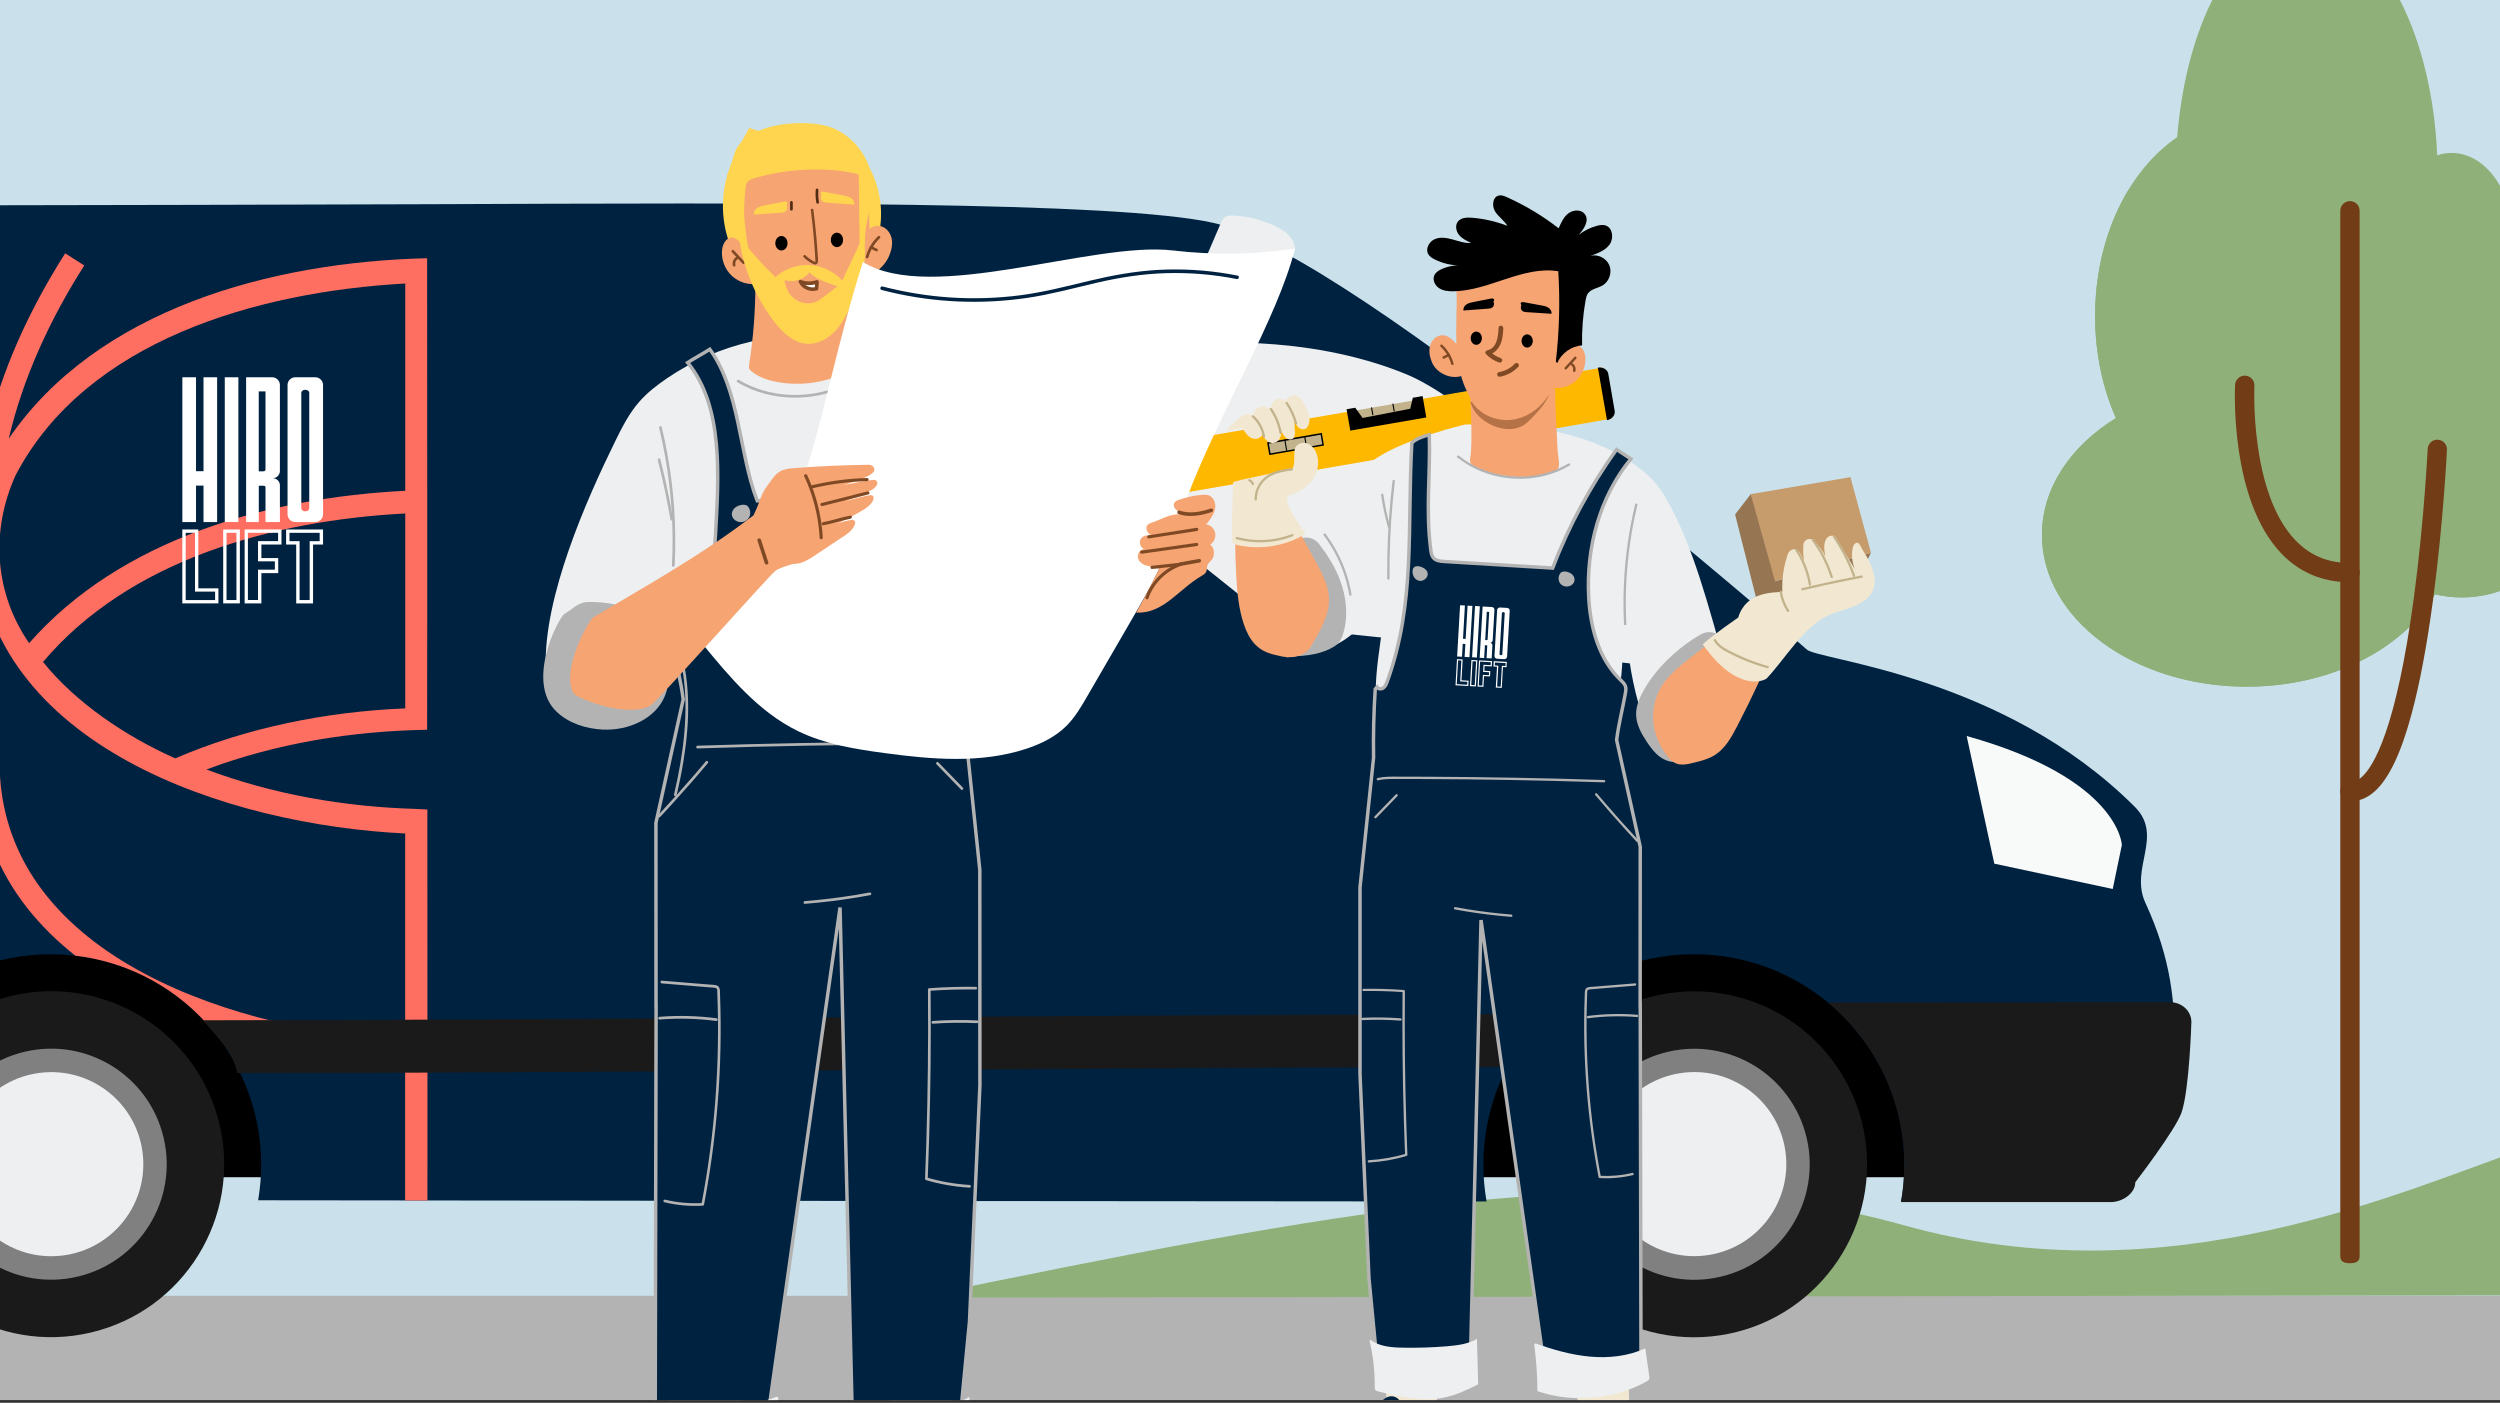 <?xml version="1.0" encoding="UTF-8"?>
<svg id="Montage_AD" data-name="Montage AD" xmlns="http://www.w3.org/2000/svg" xmlns:xlink="http://www.w3.org/1999/xlink" viewBox="0 0 540 303">
  <rect x="0" y="0" width="540" height="303" fill="#333333" stroke="none"/>
  <defs>
    <style>
      .cls-1 {
        fill: none;
      }

      .cls-1, .cls-2, .cls-3, .cls-4, .cls-5, .cls-6, .cls-7, .cls-8, .cls-9, .cls-10, .cls-11, .cls-12, .cls-13, .cls-14, .cls-15, .cls-16, .cls-17, .cls-18, .cls-19, .cls-20, .cls-21, .cls-22, .cls-23, .cls-24, .cls-25, .cls-26, .cls-27 {
        stroke-width: 0px;
      }

      .cls-2 {
        fill: url(#linear-gradient);
      }

      .cls-28, .cls-29, .cls-27 {
        fill: #002241;
      }

      .cls-30 {
        clip-path: url(#clippath-1);
      }

      .cls-31 {
        clip-path: url(#clippath-2);
      }

      .cls-32 {
        opacity: .55;
      }

      .cls-3, .cls-4 {
        fill-rule: evenodd;
      }

      .cls-3, .cls-22 {
        fill: #fff;
      }

      .cls-4 {
        fill: #ff6f61;
      }

      .cls-29 {
        stroke: #b3b3b3;
        stroke-miterlimit: 10;
        stroke-width: .75px;
      }

      .cls-6 {
        fill: #f2e8d1;
      }

      .cls-7 {
        fill: #f8f9f9;
      }

      .cls-8 {
        fill: #4b89af;
      }

      .cls-9 {
        fill: #512c13;
      }

      .cls-10 {
        fill: gray;
      }

      .cls-11 {
        fill: #957552;
      }

      .cls-12 {
        fill: #723c17;
      }

      .cls-13 {
        fill: #1a1a1a;
      }

      .cls-14 {
        fill: #cae1eb;
      }

      .cls-15 {
        fill: #c69c6d;
      }

      .cls-16 {
        fill: #b26016;
      }

      .cls-17 {
        fill: #c2b38c;
      }

      .cls-18 {
        fill: #90b07a;
      }

      .cls-19 {
        fill: #b3b3b3;
      }

      .cls-20 {
        fill: #a0252b;
      }

      .cls-21 {
        fill: #7f4924;
      }

      .cls-23 {
        fill: #edeff0;
      }

      .cls-24 {
        fill: #ffb800;
      }

      .cls-25 {
        fill: #ffd54f;
      }

      .cls-26 {
        fill: #f6a472;
      }
    </style>
    <clipPath id="clippath-1">
      <rect class="cls-1" x="-1.44" y="-.7" width="541.44" height="303.12"/>
    </clipPath>
    <clipPath id="clippath-2">
      <path class="cls-1" d="m-76.6,55.83c2.32-6.64,3.9-11.11,10.93-11.2,24.17-.34,90.51-.26,157.73-.52,74.02-.29,149.1-.69,170.11,4.05,31.06,7.02,128.07,92.11,128.07,92.11,2.14,2.33,42.31,5.44,70.86,33.99,6.34,6.34-1.15,13.25,2.3,20.74,5.69,12.32,6.34,21.76,6.34,30.53,0,0-6.63,19.8-10.95,25.35-3.99,5.13-52.34,8.68-27.08,8.64-5.72,0-12.82.01-21.08.02.46-2.58.7-5.24.7-7.96,0-25.11-20.35-45.46-45.46-45.46s-45.46,20.35-45.46,45.46c0,2.71.24,5.36.69,7.94-79.95-.05-183.19-.16-265.34-.26.42-2.5.65-5.06.65-7.68,0-25.11-20.35-45.46-45.46-45.46s-45.46,20.35-45.46,45.46c0,2.23.16,4.41.47,6.56-30.46-1.76-49.22-5.11-49.22-5.11-1.02,0-2.1-58.25-2.1-90.9,0-41.23,4.12-93.05,8.76-106.29Z"/>
    </clipPath>
    <linearGradient id="linear-gradient" x1="746.11" y1="224.64" x2="806.14" y2="224.64" gradientTransform="translate(1215.76) rotate(-180) scale(1 -1)" gradientUnits="userSpaceOnUse">
      <stop offset="0" stop-color="#161616"/>
      <stop offset=".48" stop-color="#080808"/>
      <stop offset=".98" stop-color="#000"/>
    </linearGradient>
    <clipPath id="clippath-4">
      <rect class="cls-1" x="577.57" y="-193.77" width="1965.66" height="509.5"/>
    </clipPath>
  </defs>
  <g class="cls-30">
    <rect class="cls-19" x="-12.02" y="272.04" width="560.5" height="33.78"/>
    <rect class="cls-14" x="-1.44" y="-.7" width="550.6" height="280.59"/>
    <g>
      <path class="cls-18" d="m546.63,247.66c-27.36,9.29-77.72,33.17-135.56,16.95-57.84-16.22-126.34-2.08-212.38,15.44-.42.09-.84.16-1.26.24l477.53-.68c-36.71-41.47-86.25-46.26-128.33-31.96Z"/>
      <g>
        <path class="cls-18" d="m541.99,58.17c.55-2.03.85-4.24.85-6.54,0-10.27-5.95-18.6-13.28-18.6-1.08,0-2.12.18-3.12.52-1.19-27.8-13.37-49.65-28.21-49.65s-25.85,19.82-27.96,45.73c-10.52,7.14-17.73,21.76-17.73,38.64,0,8.05,1.64,15.58,4.5,22.04-9.76,6.01-15.98,15.08-15.98,25.23,0,18.11,19.79,32.78,44.21,32.78,18.28,0,33.96-8.22,40.69-19.95,1.87.44,3.81.68,5.78.68,16.62,0,30.09-16.35,30.09-36.52,0-15.8-8.26-29.25-19.83-34.35Z"/>
        <path class="cls-18" d="m541.99,58.17s-29.27-11.4-51.58,8.68c-22.31,20.08-37.83-11.59-30.38-26.3-4.68,7.51-7.49,17.18-7.49,27.72,0,8.05,1.64,15.58,4.5,22.04-9.76,6.01-15.98,15.08-15.98,25.23,0,18.11,19.79,32.78,44.21,32.78,18.28,0,33.96-8.22,40.69-19.95,1.87.44,3.81.68,5.78.68,16.62,0,30.09-16.35,30.09-36.52,0-15.8-8.26-29.25-19.83-34.35Z"/>
        <path class="cls-12" d="m507.59,272.86c-1.15,0-2.09-.31-2.09-1.46V45.53c0-1.15.93-2.09,2.09-2.09s2.09.93,2.09,2.09v225.87c0,1.15-.93,1.46-2.09,1.46Z"/>
        <path class="cls-12" d="m507.59,125.76c-5.92,0-10.92-2.11-14.87-6.26-11.06-11.63-9.99-35.38-9.94-36.38.06-1.15,1.04-2.04,2.19-1.98,1.15.06,2.04,1.04,1.98,2.19h0c-.01.23-1.02,22.98,8.81,33.31,3.18,3.34,7.05,4.96,11.85,4.96,1.15,0,2.09.93,2.09,2.09s-.93,2.09-2.09,2.09Z"/>
        <path class="cls-12" d="m507.88,173.04c-.14,0-.28,0-.42-.01-1.15-.07-2.02-1.06-1.95-2.21.07-1.15,1.06-2.03,2.21-1.95.8.05,1.59-.29,2.43-1.04,2.58-2.31,7.46-10.43,11.27-38.9,2.2-16.47,2.95-31.82,2.96-31.97.06-1.15,1.03-2.04,2.18-1.98,1.15.06,2.04,1.03,1.98,2.18,0,.16-.77,15.69-2.99,32.32-1.31,9.81-2.86,18.1-4.62,24.63-2.3,8.57-4.92,14.08-8,16.83-1.56,1.4-3.26,2.11-5.05,2.11Z"/>
      </g>
      <g>
        <rect class="cls-5" x="-69.86" y="192.65" width="515.88" height="61.62" transform="translate(376.15 446.93) rotate(180)"/>
        <path class="cls-27" d="m-76.6,55.83c2.32-6.64,3.9-11.11,10.93-11.2,24.17-.34,90.51-.26,157.73-.52,74.02-.29,149.1-.69,170.11,4.05,31.06,7.02,128.07,92.11,128.07,92.11,2.14,2.33,42.31,5.44,70.86,33.99,6.34,6.34-1.15,13.25,2.3,20.74,5.69,12.32,6.34,21.76,6.34,30.53,0,0-6.63,19.8-10.95,25.35-3.99,5.13-52.34,8.68-27.08,8.64-5.72,0-12.82.01-21.08.02.46-2.58.7-5.24.7-7.96,0-25.11-20.35-45.46-45.46-45.46s-45.46,20.35-45.46,45.46c0,2.71.24,5.36.69,7.94-79.95-.05-183.19-.16-265.34-.26.42-2.5.65-5.06.65-7.68,0-25.11-20.35-45.46-45.46-45.46s-45.46,20.35-45.46,45.46c0,2.23.16,4.41.47,6.56-30.46-1.76-49.22-5.11-49.22-5.11-1.02,0-2.1-58.25-2.1-90.9,0-41.23,4.12-93.05,8.76-106.29Z"/>
        <g class="cls-31">
          <path id="HIRO_Schmetterling" data-name="HIRO Schmetterling" class="cls-4" d="m89.86,174.73c-15.48-.45-30.85-3.12-45.27-8.52,15.15-5.68,31.35-8.3,47.67-8.58.06-33.97,0-67.88,0-101.85-33.69.78-71.33,11.03-90.38,38.98,3.12-13.25,8.91-25.78,16.32-37.42l-4.12-2.62C6.33,66.92.26,80.07-2.91,93.93c-3.23-13.87-9.24-27.01-16.98-39.2l-4.12,2.62c7.18,11.36,12.86,23.5,16.04,36.36-19.49-27.12-56.52-37.09-89.88-37.87,0,33.97-.06,67.88,0,101.85,16.26.28,32.52,2.9,47.67,8.58-15.15,5.68-31.35,8.3-47.67,8.58,0,33.97-.06,67.88,0,101.85,36.47-1,80.13-12.97,94.94-48.17,14.92,35.25,58.69,47.17,95.22,48.17.06-33.97,0-67.88,0-101.85l-2.45-.11Zm-2.34,97C49.1,269.56,1.88,253.58-.52,214.49c.06-8.35-2.51-16.26-7.24-23.55-18.1-26.39-53.4-36.92-85.48-38.53v-41.49c34.86,1.73,84.08,16.32,88.37,55.41,1.28,44.33,54.29,61.25,92.38,63.26v42.15ZM-43.5,168.55c11.36,5.07,22.94,13.09,29.85,22.44-18.32,23.39-50.34,32.13-79.52,33.75v-45.38c17.26-.72,34.41-4.23,49.67-10.8Zm131.03-15.54c-17.26.72-34.47,4.23-49.67,10.8-10.8-4.79-21.61-12.14-28.57-20.83,18.71-22.11,49.67-30.57,78.24-32.07v42.1Zm0-47c-29.68,1.5-61.42,10.36-81.24,32.91-7.57-10.97-8.3-24.45-2.9-36.31,15.26-29.07,52.12-39.59,84.14-41.37v44.77ZM-90.78,60.97C-57.37,63.08-7.7,78.34-5.14,117.77c2.39,43.49,54.46,60.42,92.66,62.26v44.77C52.33,222.9,1.38,207.36-.07,166.27c-4.68-42.32-55.24-58.41-93.16-60.14v-45.16c.84-.11,1.67-.06,2.45,0Zm-2.39,168.67c30.24-1.56,62.87-10.69,82.36-34.3,24.5,48-43.04,75.45-82.36,75.79v-41.49Z"/>
        </g>
        <g>
          <circle class="cls-13" cx="365.95" cy="251.46" r="37.36" transform="translate(-23 37.28) rotate(-5.65)"/>
          <circle class="cls-10" cx="365.95" cy="251.46" r="24.95" transform="translate(-47.98 90.81) rotate(-13.28)"/>
          <circle class="cls-23" cx="365.95" cy="251.46" r="19.88" transform="translate(-35.55 61.87) rotate(-9.22)"/>
        </g>
        <g>
          <circle class="cls-13" cx="11.07" cy="251.46" r="37.36" transform="translate(-57.48 9.27) rotate(-13.28)"/>
          <circle class="cls-10" cx="11.07" cy="251.46" r="24.95" transform="translate(-57.48 9.27) rotate(-13.28)"/>
          <circle class="cls-23" cx="11.07" cy="251.46" r="19.88" transform="translate(-30.64 3.24) rotate(-7.02)"/>
        </g>
        <path class="cls-23" d="m376.09,145.79s-49.99-55.71-72.26-64.92c-22.27-9.22-46.84-6.51-46.84-6.51l-1.05,44.75,20.42,16.31,99.74,10.37Z"/>
        <path class="cls-7" d="m456.35,192.02l1.97-9.5s-.46-14.32-33.52-23.54l5.97,27.57,25.58,5.47Z"/>
        <path class="cls-2" d="m409.62,219c36.8-.03,59.93-.05,59.96-.08,0,0,.34,2.02-.51,11.32,0,.04-20.23.08-52.94.12-1.72-4.06-3.91-7.87-6.52-11.36Z"/>
        <path class="cls-13" d="m411.33,251.58c0-14.1-6.42-26.7-16.5-35.04,21.53-.03,56.39-.07,59.39-.07h14.5c2.55,0,4.62,1.91,4.62,4.27,0,0-.43,14.7-2.14,19.6-1.32,3.76-9.98,15.04-9.98,15.04,0,2.36-2.74,4.27-5.29,4.27h-45.31c.47-2.62.72-5.32.72-8.08Z"/>
        <path class="cls-13" d="m43.99,220.38c81.54-.05,207.17-1.28,290.03-1.32-3.95,3.9-6.6,7.33-8.32,11.41-79.45.07-196.18,1.27-274.48,1.33-.77-4.85-4.63-7.9-7.23-11.41Z"/>
        <g>
          <g id="Lift">
            <path class="cls-3" d="m61.8,114.37v3.25h2.18v12.72h3.64v-12.72h2.16v-3.25h-7.97Zm7.25,2.52h-2.16v12.72h-2.18v-12.72h-2.18v-1.8h6.52v1.8h0Z"/>
            <path class="cls-3" d="m52.83,130.33h3.63v-6.54h3.64v-3.25h-3.64v-2.92h4.34v-3.25h-7.96v15.95Zm.72-15.24h6.52v1.8h-4.34v4.36h3.64v1.8h-3.64v6.55h-2.18v-14.52h0Z"/>
            <path class="cls-3" d="m48.21,130.33h3.6v-15.96h-3.6v15.96h0Zm.72-15.24h2.14v14.52h-2.14v-14.52Z"/>
            <path class="cls-3" d="m42.85,114.37h-3.47v15.96h7.8v-3.25h-4.34v-12.72Zm3.61,13.44v1.8h-6.35v-14.52h2.01v12.7h4.34Z"/>
          </g>
          <g id="HIRO">
            <path class="cls-3" d="m68.1,81.49h-4.31c-.93,0-1.68.75-1.68,1.67v27.93c0,.92.75,1.67,1.68,1.67h4.31c.93,0,1.68-.75,1.68-1.67v-27.93c0-.92-.75-1.67-1.68-1.67Zm-1.3,28.25h0s0,.04,0,.05c0,.37-.38.66-.86.66s-.86-.29-.86-.66c0-.01,0-.04.01-.05h-.01v-24.88h0c0-.38.38-.67.86-.67s.86.29.86.66h0v24.89Z"/>
            <path class="cls-3" d="m58.78,81.49h-5.62v31.27h2.74v-7.84h1.07s.38-.01.38.34v7.5h3.11v-7.93c0-.86-.7-1.54-1.56-1.54.86,0,1.56-.7,1.56-1.54v-18.58c0-.93-.75-1.68-1.68-1.68Zm-1.43,17.22v2.72c-.01.12-.06.37-.42.37h-1.04v-17.26h1.46v14.17Z"/>
            <rect class="cls-22" x="48.55" y="81.49" width="2.94" height="31.27"/>
            <polygon class="cls-3" points="43.96 101.78 42.34 101.78 42.34 81.49 39.39 81.49 39.39 112.77 42.34 112.77 42.34 104.89 43.96 104.89 43.96 112.77 46.9 112.77 46.9 81.49 43.96 81.49 43.96 101.78"/>
          </g>
        </g>
      </g>
    </g>
    <g>
      <polygon class="cls-11" points="404.13 119.39 401.96 123.77 379.24 130.53 381.47 126.14 404.13 119.39"/>
      <path class="cls-16" d="m384.97,114.49c.62,1.55,1.23,3.09,1.85,4.64.12.3.61.17.49-.13-.62-1.55-1.23-3.09-1.85-4.64-.12-.3-.61-.17-.49.13h0Z"/>
      <polygon class="cls-15" points="378.16 106.73 381.47 126.14 404.13 119.39 399.7 103.06 378.16 106.73"/>
      <polygon class="cls-11" points="383.56 126.14 379.67 130.53 374.78 111.12 378.16 106.73 383.56 126.14"/>
      <g>
        <polygon class="cls-24" points="293 91.01 305.9 88.77 305.5 86.44 346.19 79.38 348.11 90.43 255.69 106.45 253.78 95.41 292.6 88.68 293 91.01"/>
        <g>
          <path class="cls-17" d="m325.75,84.73c-1.92.33-3.19,2.22-2.84,4.22.35,2,2.18,3.34,4.1,3.01,1.92-.33,3.19-2.22,2.84-4.22-.35-2-2.18-3.34-4.1-3.01Z"/>
          <path class="cls-5" d="m322.74,88.97c.36,2.08,2.28,3.49,4.28,3.15.97-.17,1.82-.72,2.38-1.55.56-.83.77-1.84.6-2.85-.36-2.08-2.28-3.49-4.29-3.15-.97.17-1.82.72-2.38,1.55-.48.71-.71,1.56-.65,2.43,0,.14.03.28.05.43Zm6.94-1.2c.16.93-.03,1.85-.55,2.61-.51.76-1.28,1.26-2.16,1.41-1.82.32-3.58-.98-3.91-2.88-.16-.92.03-1.85.55-2.61.51-.76,1.28-1.26,2.16-1.41,1.82-.32,3.58.98,3.91,2.88Z"/>
          <path class="cls-5" d="m327.36,91.15c-.33-1.9-.66-3.79-.99-5.69-.05-.26-.24-.48-.52-.46-.24.02-.5.26-.46.52.33,1.9.66,3.79.99,5.69.05.26.24.48.52.46.24-.02.5-.26.46-.52h0Z"/>
        </g>
        <path class="cls-5" d="m254.46,95.14l1.97,11.34c-1.08.19-2.09-.41-2.25-1.34l-1.38-7.99c-.16-.93.59-1.83,1.67-2.02h0Z"/>
        <path class="cls-5" d="m347.11,90.75l-1.97-11.34c1.08-.19,2.09.41,2.25,1.34l1.38,7.99c.16.93-.59,1.83-1.67,2.02h0Z"/>
        <rect class="cls-17" x="278.62" y="90.07" width="2.45" height="11.66" transform="translate(233.16 388.01) rotate(-99.84)"/>
        <path class="cls-5" d="m274.17,98.29l11.81-2.05-.47-2.73-11.82,2.05.47,2.73Zm11.44-2.31l-11.17,1.94-.36-2.09,11.17-1.94.36,2.09Z"/>
        <rect class="cls-17" x="298.21" y="81.33" width="2.04" height="14.52" transform="translate(263.06 398.56) rotate(-99.84)"/>
        <polygon class="cls-5" points="307.28 85.55 308.08 90.17 291.66 93.01 290.86 88.4 292.73 88.07 294.32 90.28 304.61 88.29 305.17 85.92 307.28 85.55"/>
        <path class="cls-5" d="m301.26,88.78c-.09-.5-.18-1.01-.26-1.51-.01-.07-.06-.12-.13-.11-.06,0-.13.06-.11.13.09.5.18,1.01.26,1.51.01.07.06.12.13.11.06,0,.13-.06.11-.13h0Z"/>
        <path class="cls-5" d="m296.65,89.58c-.09-.5-.18-1.01-.26-1.51-.01-.07-.06-.12-.13-.11-.06,0-.13.06-.11.13.09.5.18,1.01.26,1.51.01.07.06.12.13.11.06,0,.13-.06.11-.13h0Z"/>
        <path class="cls-5" d="m282.32,96.49c-.12-.67-.23-1.35-.35-2.02-.03-.15-.27-.14-.24.02.12.67.23,1.35.35,2.02.03.15.27.14.24-.02h0Z"/>
        <path class="cls-5" d="m278.03,97.23c-.13-.76-.26-1.51-.39-2.27-.03-.15-.27-.14-.24.02.13.76.26,1.51.39,2.27.03.15.27.14.24-.02h0Z"/>
      </g>
      <path class="cls-6" d="m337.85,289.76c1.99,7.2,3.48,14.54,4.45,21.95,3.31-.64,6.6-1.35,9.87-2.13-.45-10.58-.7-21.17-.77-31.76l-13.55,11.94Z"/>
      <g>
        <path class="cls-6" d="m298.28,284.41c.85,8.23,1.29,16.51,1.32,24.78,3.14,1.03,6.28,2.06,9.42,3.1,2.22-10.67,1.68-21.7,1.14-32.58l-11.88,4.7Z"/>
        <path class="cls-28" d="m310.19,305.57c-1.5,1.54-4.31,1.5-5.77-.07-1.23-1.32-1.77-3.6-3.55-3.88-1.65-.25-2.83,1.44-3.97,2.66-1.55,1.65-3.65,2.65-5.72,3.56-2.07.92-4.2,1.81-5.89,3.32-1.69,1.51-2.88,4.13-2.46,6.35,5.2-.25,22.81.81,26.31.02l1.05-11.96Z"/>
      </g>
      <path class="cls-23" d="m297.29,98.98c-6.1,4.03-10.05,10.58-14.4,16.45-.5.67-1.01,1.37-1.24,2.17-.29.98-.14,2.03-.02,3.05.88,7.58-.81,14.25-3.63,21.33,13.5-1.51,15.78-6.32,21.44-14-.6,9.79-3.71,19.53-1.52,29.1.1.42,4.37-2.54,4.63-2.21.28.36.72.57,1.13.76,4.9,2.26,9.83,4.54,15.06,5.88,3.86.99,7.85,1.47,11.84,1.41,5.1-.08,10.67-1.31,13.78-5.35,1.75-2.27,4.53-5.25,5.23-8.03,1.27-5.07.5-10.02,1.77-15.09-.32,8.46,3.93,29.16,10.01,28.82,4.22-2.63,7.69-10.9,11.91-13.54.32-.2.66-.42.79-.77.13-.35.02-.75-.09-1.11-3.78-11.95-6.64-25.28-12.17-36.52-1.23-2.49-2.51-5-4.33-7.1-1.5-1.73-3.32-3.14-5.21-4.43-9.92-6.77-23.86-8.58-35.85-8.1,0,0-12.57,2.94-19.11,7.26Z"/>
      <path class="cls-19" d="m372.55,138.83c-.81-2.04-3.23-2.9-5.14-1.82-5.02,2.85-9.72,7.37-12.36,12.07-.92,1.64-1.7,3.45-1.65,5.33.05,2.13,1.15,4.09,2.33,5.86.8,1.19,1.67,2.37,2.83,3.22,1.16.85,2.66,1.33,4.06.98-1.59-3.85-1.59-8.32,0-12.17,2.07-5.01,6.48-8.6,10.73-11.97-.3-.35-.57-.9-.8-1.5Z"/>
      <path class="cls-19" d="m280.34,116.59c1.51-.89,3.45-.53,4.53.85,1.82,2.34,3.41,4.86,4.48,7.61,1.45,3.71,1.93,7.88.81,11.7-.24.81-.55,1.61-1.13,2.22-.44.46-1,.79-1.56,1.08-3.07,1.59-6.52,1.7-9.98,1.76,3.56-6.24,4.43-13.22,2.28-20.07l.56-5.15Z"/>
      <g>
        <path class="cls-26" d="m317.42,80.93c.01,2.74.82,14.69.15,17.94-.42,2.04,1.81,2.67,3.3,3.04,3.05.76,7.99,1.56,11.12.95.06-.01,2.79-.64,2.86-.65,2.78-.65,1.74-2.31,1.58-5.16-.22-3.98-.52-9.87-.53-13.15-3.73.02-7.46.2-11.17.55l-7.3-3.51Z"/>
        <path class="cls-26" d="m314.49,60.59c.41,4.92-.18,9.88.15,14.81.33,4.93,1.73,10.07,5.34,13.44,1.29,1.2,2.88,2.16,4.63,2.37,2.51.31,4.98-.92,6.89-2.58,3.22-2.79,5.23-6.77,6.36-10.88,1.13-4.11,1.44-8.4,1.74-12.65.23-3.19.45-6.38.68-9.57l-25.79,5.05Z"/>
        <path class="cls-26" d="m337.78,76.24c.74-.9,1.72-1.89,2.86-1.68,1.11.2,1.7,1.46,1.79,2.59.15,1.87-.61,3.8-2,5.07s-3.38,1.84-5.23,1.51l2.58-7.49Z"/>
        <path class="cls-26" d="m314.88,74.7c-.87-1.15-2.02-2.36-3.46-2.28-1.21.06-2.21,1.1-2.53,2.27s-.06,2.43.4,3.55c.97,2.38,4.19,3.85,6.58,2.9l-.99-6.44Z"/>
        <path class="cls-21" d="m311.16,74.87c1.1,1.03,1.9,2.34,2.3,3.79.09.33.61.19.52-.15-.43-1.54-1.28-2.94-2.44-4.02-.25-.24-.63.15-.38.38h0Z"/>
        <path class="cls-21" d="m311.97,77.45c.36-.18.73-.37,1.09-.55.13-.06.17-.25.09-.37-.08-.13-.23-.16-.37-.09l-1.09.55c-.13.06-.17.25-.09.37.08.13.23.16.37.09h0Z"/>
        <path class="cls-21" d="m338.37,79.75c.7-.76,1.4-1.52,2.1-2.28.23-.25-.15-.63-.38-.38-.7.76-1.4,1.52-2.1,2.28-.23.25.15.63.38.38h0Z"/>
        <path class="cls-21" d="m339.39,78.91s.03.02.04.03c.03.02-.05-.04,0,0,.02.02.05.04.07.06.02.02.04.04.06.06.01.01.02.02.03.04,0,0,.03.04,0,.01-.02-.03,0,.01.01.02,0,.01.02.03.03.04.02.02.03.05.05.08.01.03.03.05.04.08.01.03.02.02,0,0,0,.01.01.03.02.05.02.06.04.11.05.17,0,.02,0,.03,0,.05,0,.03,0,0,0-.01,0,.03,0,.07,0,.1,0,.06,0,.12,0,.18,0,.06,0-.04,0,0,0,.02,0,.03,0,.05,0,.03-.01.06-.02.1-.04.14.05.3.19.33.14.03.29-.04.33-.19.18-.63-.1-1.33-.64-1.69-.12-.08-.3-.02-.37.1-.07.14-.03.28.1.37h0Z"/>
        <path class="cls-5" d="m322.57,65.16c.27.41.13,1.03-.29,1.3-.26.16-.57.19-.87.21-1.77.13-3.54.27-5.3.4-.1-.51.22-1.04.66-1.33.44-.29.97-.4,1.48-.5l3.76-.74c.19-.04.39-.07.56.02.17.09.24.37.08.47l-.08.17Z"/>
        <path class="cls-5" d="m328.63,65.94c-.26.42-.12,1.04.3,1.29.26.16.57.18.88.2,1.77.11,3.54.23,5.31.34.1-.52-.24-1.04-.68-1.32-.44-.29-.97-.39-1.49-.48-1.26-.23-2.51-.46-3.77-.69-.19-.03-.4-.07-.56.03s-.24.37-.07.47l.08.17Z"/>
        <path class="cls-5" d="m320.09,73.04c0,.79-.53,1.43-1.2,1.44-.67,0-1.21-.63-1.22-1.42,0-.79.53-1.43,1.2-1.44.67,0,1.21.63,1.22,1.42Z"/>
        <path class="cls-5" d="m331.08,73.64c0,.79-.53,1.43-1.2,1.44-.67,0-1.21-.63-1.22-1.42s.53-1.43,1.2-1.44c.67,0,1.21.63,1.22,1.42Z"/>
        <path class="cls-21" d="m324.71,70.91c-.06,1.25-.15,2.57-.74,3.7-.53,1.02-1.4,1.81-2.54,2.06.11-.27.22-.55.33-.82.67.69,1.5,1.19,2.41,1.51.62.22.23,1.16-.39.94-1.08-.38-2.02-1.01-2.82-1.82-.29-.3,0-.75.33-.82,2.12-.46,2.32-3.16,2.41-4.88.03-.66,1.05-.52,1.01.13h0Z"/>
        <path class="cls-21" d="m323.83,80.37c1.24-.22,2.45-.84,3.33-1.77.19-.2.48-.28.71-.1.2.15.29.51.1.71-1.07,1.13-2.46,1.9-4,2.17-.27.05-.54-.17-.58-.44-.04-.28.16-.53.44-.58h0Z"/>
        <path class="cls-5" d="m336.06,78.12c.75-6.48.93-13.02.53-19.53-7.66-1.23-14.92,4.23-22.68,4.33-1.07.01-2.19-.09-3.09-.69-.89-.59-1.45-1.8-1-2.77.29-.64.94-1.05,1.58-1.34,1.3-.59,2.74-.86,4.17-.78-1.94.02-3.88-.42-5.62-1.28-.57-.28-1.15-.63-1.46-1.19-.65-1.16.22-2.72,1.45-3.23,1.23-.51,2.64-.26,3.93.11,1.28.36,2.58.83,3.91.73-.95-.44-1.93-.9-2.6-1.7-.67-.8-.92-2.05-.3-2.89.67-.9,1.97-.95,3.09-.86,2.61.22,5.19.81,7.63,1.75-.71-1.17-1.94-1.95-2.66-3.11-.72-1.16-.56-3.1.77-3.43.6-.15,1.23.1,1.8.36,3.97,1.78,7.72,4.04,11.16,6.71.52-1.21,1.08-2.48,2.14-3.26,1.06-.78,2.77-.84,3.54.23.98,1.37-.21,3.21-1.35,4.45,1.18-.92,2.55-1.6,3.99-1.97.59-.15,1.22-.25,1.8-.07,1.56.49,1.84,2.78.89,4.11-.95,1.33-2.6,1.93-4.15,2.45,1.61-.41,3.45.51,4.09,2.05.63,1.53-.02,3.49-1.44,4.34-1.06.63-2.5.74-3.2,1.76-.3.44-.41.98-.5,1.5-.57,3.2-.82,6.46-.75,9.7-2.31.15-4.48,1.7-5.38,3.84l-.27-.34Z"/>
      </g>
      <path class="cls-26" d="m359.29,147.63c-2.56,3.71-2.92,8.53-1.01,12.61.47,1.02,1.05,1.99,1.71,2.89.51.69,1.09,1.35,1.87,1.71,1.21.55,2.61.25,3.9-.07,1.61-.39,3.26-.8,4.66-1.69,2.21-1.4,3.55-3.8,4.76-6.12,3.36-6.46,6.42-13.07,9.18-19.8-1.84-1.47-3.68-2.94-5.52-4.41-.24-.19-.51-.4-.82-.42-.39-.03-.75.22-1.06.47-3.94,3.09-7.88,6.18-11.82,9.27-1.98,1.55-3.98,3.13-5.52,5.12-.11.14-.22.29-.33.45Z"/>
      <path class="cls-6" d="m367.78,139.15c7.62,10.8,13.49,7.74,13.83,7.39,3.91-4.14,8.06-11.26,13.25-13.6,2.59-1.17,4.23-1.16,6.73-2.53.98-.54,1.93-1.21,2.55-2.14,1.84-2.78.12-6.48-1.69-9.27-.6-.93-.92-2.3-1.79-1.56-.23.19-.37.47-.43.76-.37,1.58-.21,3.27.43,4.76-1.21-1.98-2.41-3.97-3.62-5.95-.34-.56-.6-1.28-1.25-1.3-1.49-.05-1.86,1.7-1.73,3.02.19,1.86.76,3.68,1.68,5.31-.6-2.71-1.98-5.24-3.92-7.22-.82-.84-2.24-.29-2.3.89-.13,2.45.19,4.93.92,7.27-.12-1.71-.57-3.41-1.31-4.95-.38-.8-1.04-1.68-2.02-1.32-.45.16-.79.55-.95,1.01-.9,2.6-1.3,5.38-1.17,8.12-2.06.17-7.88-.04-9.54,5.56,0,0-5.4,3.67-7.64,5.77Z"/>
      <path class="cls-26" d="m283.34,139.33c-1.1,2.22-3.92,2.98-6.35,2.48-2.41-.49-4.32-.93-5.97-2.71-1.11-1.19-1.82-2.7-2.34-4.24-1.12-3.31-1.44-6.84-1.64-10.33-.3-5.37-.34-10.75-.11-16.13,2.82-.19,5.65-.38,8.47-.56.44-.03.9-.05,1.28.17.35.2.56.57.75.93,2.28,4.18,4.56,8.35,6.84,12.53,1.29,2.37,2.61,4.83,2.77,7.52.21,3.64-1.73,7.02-3.61,10.15l-.1.19Z"/>
      <path class="cls-6" d="m278.04,108.41c-.06-.34-.11-.7.05-1,.19-.35.62-.49,1-.62,1.84-.63,3.54-1.78,4.59-3.42,1.05-1.64,1.37-3.78.62-5.58-.39-.94-1.12-1.79-2.11-2.07-.98-.27-2.19.22-2.49,1.19-.32,1.04.19,3.77-.69,4.41-.2.14-12.64,2.5-12.66,2.86-.2,4.04-.22,8.53-.18,12.58,0,.17,0,.35.09.5.13.24.42.33.68.39,5.07,1.24,10.62.38,15.08-2.34,0,0-3.66-4.99-3.99-6.9Z"/>
      <path class="cls-6" d="m265.02,93.21c.44-1.28,1.72-1.94,2.71-2.87.42-.4.91-.76,1.48-.88.57-.12,1.23.06,1.53.56-.18-.87.45-1.78,1.29-2.08.84-.29,1.8-.05,2.53.46-.12-.82.34-1.7,1.09-2.07.75-.37,1.72-.2,2.3.4-.14-1.03,1.29-1.67,2.23-1.24.94.44,1.44,1.46,1.87,2.4.6,1.34,1.2,2.94.44,4.2-.13.21-.29.41-.51.52-.51.28-1.17.06-1.58-.34-.41-.41-.63-.97-.83-1.51.06.81.1,1.62.13,2.43.02.59-.01,1.29-.51,1.61-.54.34-1.27,0-1.68-.5-.41-.49-.65-1.11-1.12-1.55.8,1.02-.01,2.78-1.3,2.93-1.29.15-2.48-1.2-2.27-2.48.21,1.08-1.23,1.87-2.27,1.51-1.04-.37-1.68-1.38-2.24-2.33-.96.28-2.37.48-3.31.82h0Z"/>
      <path class="cls-29" d="m354.27,217.1l.02-34.2-5.1-23.07c.42-3.36,1.29-6.73,1.89-10.06.09-.52.18-1.06.01-1.56-.18-.54-.63-.93-1.03-1.32-4.73-4.52-6.55-11.34-6.9-17.88-.58-10.65,2.33-21.67,9.11-29.9-1.03-.67-2.06-1.35-3.09-2.02-5.67,7.9-10.33,16.53-13.81,25.61-7.8-.47-15.61-.95-23.41-1.42-.86-.05-1.81-.15-2.36-.81-.38-.46-.48-1.08-.55-1.67-1.14-8.75-.07-16.06-.32-24.89-1.23.3-2.83.82-3.77,1.77-1.04,18.09.86,34.55-5.34,51.58-.18.49-.39,1.01-.81,1.32-.42.31-1.12.29-1.37-.17l-.39.43c-.32,4.93-.44,9.88-.36,14.82l-2.93,28.04v40.32s1.94,44.1,1.94,44.1l2.15,22.32,11.4,1.98,8.26-2.52,2.39-99.17,14.12,99.54,11.99,2.16,8.45-3.24-.17-80.1Z"/>
      <g class="cls-32">
        <path class="cls-21" d="m318,86.93c1.85,2.77,5.41,4.18,8.71,3.72,3.3-.46,6.24-2.65,7.9-5.54-.63,1.86-2.02,3.36-3.36,4.79-.73.78-1.47,1.57-2.41,2.08-1.92,1.07-4.35.82-6.38-.05-2.27-.97-4.3-2.82-4.86-5.22l.39.21Z"/>
      </g>
      <path class="cls-17" d="m387.75,118.85c1.52,2.25,2.52,4.82,2.95,7.5.05.32.54.18.49-.13-.43-2.72-1.46-5.34-3-7.62-.18-.27-.62-.02-.44.26h0Z"/>
      <path class="cls-17" d="m391.37,116.74c1.76,2.42,3.13,5.11,4.04,7.96.1.31.59.18.49-.13-.93-2.89-2.31-5.63-4.09-8.08-.19-.26-.63,0-.44.26h0Z"/>
      <path class="cls-17" d="m395.92,116c1.77,2.63,3.22,5.47,4.31,8.44.11.3.6.17.49-.13-1.11-3.02-2.57-5.9-4.36-8.56-.18-.27-.62-.02-.44.26h0Z"/>
      <path class="cls-17" d="m389.36,127.52c3.3-.79,6.62-1.52,9.95-2.18.96-.19,1.91-.37,2.87-.55.32-.06.18-.55-.13-.49-3.34.62-6.66,1.31-9.97,2.07-.95.22-1.9.44-2.85.67-.32.08-.18.56.13.49h0Z"/>
      <path class="cls-17" d="m384.41,127.9c.23,1.49.77,2.92,1.59,4.19.18.27.61.02.44-.26-.8-1.23-1.32-2.62-1.54-4.07-.05-.32-.54-.18-.49.13h0Z"/>
      <path class="cls-17" d="m279.04,101.12c-1.54.18-3.09.43-4.5,1.11-1.38.67-2.47,1.78-3.07,3.19-.33.78-.5,1.62-.49,2.46,0,.33.51.33.51,0-.01-1.4.5-2.79,1.44-3.84.96-1.07,2.3-1.67,3.68-2,.8-.2,1.61-.32,2.43-.41.32-.04.32-.54,0-.51h0Z"/>
      <path class="cls-17" d="m270.46,90.11c1.23,1.12,2.04,2.63,2.31,4.27.05.32.54.18.49-.13-.28-1.72-1.16-3.32-2.44-4.49-.24-.22-.6.14-.36.36h0Z"/>
      <path class="cls-17" d="m274.3,88.49c1.04,1.54,1.74,3.28,2.08,5.1.06.32.55.18.49-.13-.34-1.87-1.07-3.65-2.13-5.22-.18-.27-.62-.02-.44.26h0Z"/>
      <path class="cls-17" d="m277.7,87.18c.91,1.33,1.59,2.8,2,4.36.08.31.57.18.49-.13-.42-1.6-1.12-3.12-2.05-4.48-.18-.27-.62-.01-.44.26h0Z"/>
      <path class="cls-17" d="m269.75,103.94c.1.04.19.1.27.16-.02-.01-.03-.03-.05-.04.1.08.19.17.27.27-.01-.02-.03-.03-.04-.05.08.1.14.21.19.33,0-.02-.02-.04-.03-.06,0,.02.01.03.02.05.02.06.06.12.12.15.05.03.13.05.19.03.12-.04.23-.18.18-.31-.16-.41-.46-.77-.86-.96-.06-.03-.13-.04-.2-.03-.06.02-.12.06-.15.12-.06.11-.04.29.09.35h0Z"/>
      <path class="cls-17" d="m267.09,116.48c3.1.83,6.39.89,9.52.17.89-.2,1.76-.47,2.61-.8.3-.12.17-.61-.13-.49-2.94,1.13-6.13,1.52-9.25,1.14-.88-.11-1.75-.28-2.61-.51-.32-.08-.45.4-.13.49h0Z"/>
      <path class="cls-17" d="m370.2,138.42c.76,1.42,2.3,2.17,3.67,2.87,1.61.82,3.28,1.53,4.98,2.14.96.34,1.93.65,2.91.92.31.09.45-.4.13-.49-1.68-.47-3.34-1.04-4.95-1.72-.81-.34-1.61-.7-2.4-1.09-.73-.36-1.46-.72-2.15-1.16-.71-.45-1.36-.99-1.76-1.74-.15-.29-.59-.03-.44.26h0Z"/>
      <path class="cls-19" d="m314.78,98.8c2.63,2.11,5.78,3.53,9.08,4.19,3.29.65,6.72.58,9.97-.27,1.83-.48,3.6-1.21,5.23-2.17.28-.17.03-.6-.26-.44-2.83,1.67-6.06,2.6-9.34,2.78-3.27.18-6.58-.37-9.6-1.64-1.69-.71-3.3-1.65-4.73-2.8-.25-.2-.61.15-.36.36h0Z"/>
      <path class="cls-19" d="m351.29,134.8c-.17-3.37-.15-6.74.05-10.1.21-3.37.6-6.72,1.18-10.05.33-1.87.72-3.74,1.16-5.59.08-.32-.41-.45-.49-.13-.79,3.3-1.4,6.64-1.82,10.01-.42,3.36-.65,6.74-.7,10.12-.02,1.92.01,3.83.11,5.75.02.32.52.33.51,0h0Z"/>
      <path class="cls-19" d="m300.78,103.89c-.64,5.44-1.02,10.92-1.12,16.4-.03,1.56-.04,3.12-.03,4.67,0,.33.51.33.51,0-.05-5.48.18-10.96.67-16.42.14-1.55.3-3.1.48-4.65.04-.32-.47-.32-.51,0h0Z"/>
      <path class="cls-19" d="m298.32,106.93c.34,2.36.83,4.7,1.48,7,.09.31.58.18.49-.13-.65-2.3-1.15-4.64-1.48-7-.05-.32-.53-.18-.49.13h0Z"/>
      <path class="cls-19" d="m285.89,115.58c2.22,2.96,3.88,6.32,4.87,9.88.28,1.01.51,2.03.68,3.06.05.32.54.18.49-.13-.62-3.67-1.93-7.23-3.84-10.43-.54-.91-1.13-1.79-1.76-2.63-.19-.26-.63,0-.44.26h0Z"/>
      <path class="cls-19" d="m305.64,123.21c.07-.32-.42-.45-.49-.13h0c-.13.63.03,1.29.44,1.79.4.49,1.07.74,1.69.53.59-.21,1.11-.76,1.11-1.41,0-.72-.6-1.21-1.21-1.46-.39-.16-.85-.29-1.28-.22-.41.08-.76.41-.77.84,0,.33.5.33.51,0"/>
      <path class="cls-19" d="m337.6,123.96c.25-.21-.11-.57-.36-.36h0c-.52.45-.71,1.23-.51,1.89.21.71.84,1.15,1.57,1.2.74.05,1.5-.37,1.74-1.1.13-.39.04-.82-.17-1.17-.23-.36-.58-.61-.97-.77-.39-.16-.86-.27-1.28-.18-.38.08-.72.37-.63.79.07.32.56.18.49-.13-.02-.07,0,.02,0-.04,0,.03.03,0,0,0,.01,0,.03-.04.05-.05"/>
      <path class="cls-19" d="m344.59,171.75c2.25,2.68,4.56,5.31,6.92,7.9.66.73,1.33,1.45,2,2.17.22.24.58-.12.36-.36-2.39-2.56-4.73-5.16-7.01-7.82-.64-.75-1.28-1.5-1.91-2.25-.21-.25-.57.11-.36.36h0Z"/>
      <path class="cls-19" d="m301.49,171.6c-1.53,1.58-3.06,3.15-4.58,4.73-.23.23.13.59.36.36,1.53-1.58,3.06-3.15,4.58-4.73.23-.23-.13-.59-.36-.36h0Z"/>
      <path class="cls-19" d="m297.68,168.55c1.5-.36,3.07-.28,4.6-.28,1.59,0,3.19,0,4.78,0,3.19.01,6.38.03,9.57.07,6.38.07,12.76.18,19.13.34,3.58.09,7.16.19,10.73.31.33.01.33-.5,0-.51-6.41-.21-12.82-.38-19.23-.49-6.38-.12-12.75-.19-19.13-.22-1.79,0-3.58-.01-5.37-.01-1.73,0-3.52-.11-5.22.3-.32.08-.18.56.13.49h0Z"/>
      <path class="cls-19" d="m314.22,196.43c3.15.59,6.32,1.05,9.5,1.37.91.09,1.82.18,2.73.25.32.03.32-.48,0-.51-3.16-.25-6.31-.63-9.44-1.14-.89-.14-1.77-.3-2.65-.46-.32-.06-.45.43-.13.49h0Z"/>
      <path class="cls-19" d="m353.19,212.4c-1.72.14-3.45.28-5.17.42-.87.07-1.74.14-2.61.21-.43.04-.87.07-1.3.11-.36.03-.75.02-1.1.12-.82.22-.69,1.18-.71,1.84-.03.85-.06,1.71-.08,2.56-.04,1.69-.05,3.38-.04,5.08.02,3.39.15,6.77.37,10.15.22,3.38.54,6.75.96,10.11.42,3.37.94,6.72,1.55,10.06.07.41.15.81.23,1.22.02.11.14.18.24.19,2.41.14,4.83-.08,7.17-.64.32-.08.18-.56-.13-.49-2.3.55-4.67.76-7.03.63.08.06.16.12.24.19-.62-3.26-1.16-6.54-1.59-9.83-.44-3.29-.78-6.59-1.02-9.9-.25-3.29-.4-6.59-.45-9.9-.06-3.32-.02-6.63.11-9.95,0-.18,0-.38.04-.56.05-.17.17-.24.34-.28.37-.08.78-.07,1.16-.11.84-.07,1.68-.14,2.52-.21,1.68-.14,3.36-.27,5.04-.41.42-.03.84-.07,1.26-.1.32-.03.33-.53,0-.51h0Z"/>
      <path class="cls-19" d="m342.99,219.95c3.51-.46,7.07-.55,10.61-.26.32.03.32-.48,0-.51-3.53-.28-7.09-.19-10.61.26-.14.02-.25.1-.25.25,0,.12.12.27.25.25h0Z"/>
      <path class="cls-19" d="m294.52,214.06c2.9-.04,5.79.04,8.68.25-.08-.08-.17-.17-.25-.25-.04,4.61-.04,9.21,0,13.82.05,4.61.13,9.21.27,13.82.07,2.58.16,5.17.27,7.75.06-.08.12-.16.19-.24-2.61.76-5.29,1.23-8.01,1.39-.32.02-.33.53,0,.51,2.76-.16,5.49-.63,8.14-1.41.1-.03.19-.13.19-.24-.18-4.6-.32-9.21-.42-13.81-.09-4.61-.15-9.21-.15-13.82,0-2.58,0-5.17.03-7.75,0-.14-.12-.24-.25-.25-2.89-.21-5.79-.29-8.68-.25-.33,0-.33.51,0,.51h0Z"/>
      <path class="cls-19" d="m294.25,220.35c2.76-.13,5.52-.1,8.27.11.33.02.32-.48,0-.51-2.75-.2-5.52-.24-8.27-.11-.32.02-.33.52,0,.51h0Z"/>
      <path class="cls-23" d="m331.65,290.17c3.83,1.37,7.77,2.5,11.81,2.86,4.05.36,8.22-.09,11.92-1.79.28,1.97.57,3.95.85,5.92.04.29.08.6-.08.85-.11.17-.29.28-.46.37-7.11,3.95-15.9,4.73-23.6,2.11-.02-3.38-.26-6.76-.71-10.11l.27-.21Z"/>
      <path class="cls-23" d="m295.9,289.34c1.98,1.51,4.63,1.72,7.12,1.76,3.19.06,6.39-.04,9.57-.31,2.22-.19,4.5-.47,6.43-1.58.09,3.27.18,6.53.27,9.8-2.42,1.24-4.92,2.41-7.59,2.92-4.63.89-9.37-.24-13.95-1.36-.24-.06-.5-.13-.65-.32-.16-.2-.16-.48-.16-.74.03-3.29-.33-6.58-1.09-9.78l.05-.39Z"/>
    </g>
    <g>
      <path class="cls-23" d="m277.92,56.58c1.62-.57,2.14-2.78,1.44-4.34s-2.24-2.58-3.78-3.33c-2.83-1.38-5.95-2.18-9.1-2.35-.74-.04-1.55-.01-2.1.49-.31.28-.48.68-.65,1.06-3.43,7.98-6.86,15.96-10.29,23.94,3.99,1.69,7.97,3.37,11.96,5.05.31.13.65.27.98.21.4-.07.7-.4.95-.71,4.8-5.92,6.11-14.15,11.12-19.89l-.54-.13Z"/>
      <path class="cls-6" d="m160.68,301.21c-2.3,8.32-4.02,16.8-5.14,25.36-3.82-.74-7.62-1.56-11.41-2.46.51-12.23.81-24.46.89-36.7l15.66,13.8Z"/>
      <path class="cls-6" d="m206.4,295.02c-.98,9.51-1.49,19.07-1.52,28.64-3.63,1.19-7.26,2.39-10.89,3.58-2.56-12.33-1.94-25.07-1.32-37.65l13.73,5.43Z"/>
      <path class="cls-23" d="m182.33,72.07c8.43-.36,18.69,3.31,25.21,8.67,6.51,5.37,17.95,19.79,22.98,26.57.58.78-2.3.97-2.03,1.9.33,1.14.16,2.35.02,3.53-1.02,8.75-9.17,7.96-5.9,16.15-2.64-1.92-11.01-5.75-17.55-14.62.69,11.32,4.28,22.57,1.76,33.62-.11.48-5.05-2.93-5.35-2.55-.33.42-.83.65-1.31.88-5.66,2.61-11.36,5.24-17.4,6.8-4.46,1.15-9.08,1.7-13.68,1.63-5.89-.09-12.32-1.51-15.92-6.18-2.02-2.62-5.24-6.06-6.04-9.28-1.47-5.85-.3-10.35-1.77-16.2.37,9.78-4.82,32.46-11.84,32.07-4.88-3.04-9.95-5.68-14.83-8.72-.37-.23-.76-.49-.91-.89-.15-.41.12-.84.11-1.28-.47-15.29,8.74-36.13,15.13-49.12,1.42-2.88,2.9-5.77,5.01-8.2,1.73-2,3.84-3.63,6.02-5.12,11.46-7.82,24.44-10.2,38.3-9.64h0Z"/>
      <path class="cls-26" d="m184.4,64.85c0,4.34,0,8.68.01,13.02,0,.5,0,1.02-.24,1.46-.27.49-.79.79-1.29,1.04-4.61,2.32-9.99,3.08-15.06,2.13-1.93-.36-3.86-.99-5.4-2.21-.24-.19-.48-.4-.58-.69-.11-.3-.06-.64-.01-.96.89-5.68,1.33-11.43,1.33-17.18,4.07,0,8.13.17,12.19.52l9.07,2.88Z"/>
      <path class="cls-29" d="m141.7,217.25l-.02-39.51,5.89-26.66c-.48-3.88-1.49-7.78-2.19-11.62-.11-.6-.21-1.23-.01-1.8.21-.62.72-1.08,1.2-1.53,5.47-5.22,7.56-13.11,7.98-20.66.67-12.3,1.81-27.63-6.02-37.15,1.19-.78,3.6-2.1,4.8-2.88,6.56,9.13,6.21,22.24,10.23,32.74,9.02-.55,18.03-1.09,27.05-1.64.99-.06,2.09-.18,2.73-.94.44-.53.55-1.25.64-1.93,1.46-11.26-1.36-18.27-.61-30.39,2.35-.03,3.6.96,5.03,1.44,1.9,22.76-1.21,40.7,6.47,61.83.21.57.45,1.16.93,1.52.49.36,1.3.33,1.59-.2l.46.5c.37,5.7.51,11.42.41,17.13l3.38,32.4.02,46.59-2.25,50.96-2.49,25.79-13.17,2.29-9.54-2.91-2.76-114.6-16.31,115.02-13.85,2.5-9.77-3.74.2-92.55Z"/>
      <path class="cls-25" d="m187.75,36.14c2.55,4.63,3.23,10.25,1.88,15.35-1.36,5.11-4.74,9.64-9.25,12.4-1.38.84-2.88,1.53-4.47,1.76-1.53.22-3.09,0-4.59-.39-5.6-1.48-10.37-5.6-12.92-10.8-2.55-5.2-2.89-11.38-1.22-16.92,1.06-3.5,2.86-6.71,4.65-9.89l25.92,8.49Z"/>
      <path class="cls-26" d="m187.79,38.04c-.41,5.37.26,10.78-.06,16.16-.32,5.38-1.82,11-5.74,14.7-1.4,1.32-3.13,2.37-5.03,2.62-2.73.36-5.44-.98-7.53-2.77-3.53-3.03-5.75-7.35-7.01-11.83-1.26-4.48-1.62-9.15-1.98-13.79-.27-3.48-.54-6.96-.81-10.43l28.16,5.34Z"/>
      <path class="cls-26" d="m161.02,53.12c-.81-.98-1.88-2.05-3.13-1.82-1.21.23-1.85,1.61-1.94,2.84-.16,2.05.69,4.14,2.21,5.52,1.53,1.37,3.7,1.99,5.72,1.61l-2.86-8.15Z"/>
      <path class="cls-26" d="m185.99,51.29c.94-1.26,2.19-2.59,3.76-2.51,1.32.06,2.42,1.19,2.78,2.46s.08,2.65-.41,3.87c-1.04,2.6-3.82,5-6.44,3.98l.31-7.8Z"/>
      <path class="cls-25" d="m161.33,54.35c-.67-4.47-.78-9.04-.32-13.54.05-.5.12-1.03.4-1.44.37-.52,1-.73,1.6-.9,7.05-2.03,14.55-2.4,21.75-1.08.2.04.41.08.55.23.17.18.18.45.18.7.06,4.82.13,9.64.19,14.45.39,0,.79.01,1.18.02-.31-4.29,1.67-8.45,1.6-12.75-.09-6.07-4.72-11.67-10.44-12.96-5.73-1.29-15.82-.24-18.89,4.94-.92,1.55-.94,4.02-1.95,5.52-.55.82,1.93,2.73,1.61,3.67-.27.8-.27,1.67-.26,2.51.02,2.7-.32,4.86-.29,7.57,1.26.36,2.71,1.88,3.24,3.12l-.15-.06Z"/>
      <path class="cls-21" d="m190.06,51.45c-1.19,1.13-2.05,2.56-2.49,4.15-.1.36-.66.21-.56-.16.46-1.68,1.37-3.21,2.64-4.41.27-.26.69.15.41.41h0Z"/>
      <path class="cls-21" d="m189.18,54.26c-.4-.2-.8-.4-1.2-.6-.14-.07-.19-.27-.1-.4.09-.14.25-.18.4-.1.4.2.8.4,1.2.6.14.07.19.27.11.4-.09.14-.25.18-.4.1h0Z"/>
      <path class="cls-21" d="m160.4,56.95c-.77-.82-1.54-1.65-2.31-2.47-.26-.27.16-.69.41-.41.77.82,1.54,1.65,2.31,2.47.26.28-.16.69-.41.41h0Z"/>
      <path class="cls-21" d="m159.28,56.04s-.03.02-.04.03c-.03.02.05-.04,0,0-.02.02-.05.04-.07.06-.02.02-.05.05-.07.07-.01.01-.02.03-.04.04,0,0-.03.04-.01.01.03-.04-.01.02-.02.02-.01.01-.02.03-.03.04-.02.03-.03.06-.05.08-.02.03-.03.06-.04.09-.02.03-.02.03,0,0,0,.01-.01.04-.02.05-.02.06-.04.12-.05.19,0,.02,0,.04-.01.05,0,.04,0,0,0-.01,0,.03,0,.07,0,.11,0,.06,0,.13,0,.19,0,.07,0-.04,0,0,0,.02,0,.04,0,.05,0,.04.02.07.03.1.04.15-.05.32-.2.36-.16.04-.32-.05-.36-.2-.2-.69.1-1.45.69-1.85.13-.09.33-.03.4.1.08.15.03.31-.11.4h0Z"/>
      <path class="cls-21" d="m175.7,45.35c.27,2.11.5,4.23.68,6.35.09,1.06.17,2.12.24,3.19.03.48.09.98.08,1.47-.01.35-.16.74-.55.78-.25.03-.48-.11-.69-.22-.22-.11-.44-.24-.65-.37-.44-.28-.85-.61-1.22-.98-.27-.26.14-.68.41-.41.3.29.62.56.97.8.16.11.32.21.49.31.14.08.39.27.56.28.08,0,.03.03.08-.03.03-.05.02-.13.02-.18,0-.22-.02-.45-.03-.67-.03-.48-.06-.97-.09-1.45-.13-1.88-.29-3.76-.49-5.64-.12-1.07-.24-2.15-.38-3.22-.05-.37.54-.37.59,0h0Z"/>
      <path class="cls-25" d="m169.91,44.31c.29.45.13,1.13-.32,1.41-.28.17-.62.2-.95.22-1.93.13-3.86.27-5.79.4-.11-.56.25-1.13.73-1.45.48-.31,1.06-.43,1.62-.54,1.37-.26,2.74-.52,4.11-.78.21-.04.43-.08.61.02.18.1.26.4.08.51l-.09.18Z"/>
      <path class="cls-25" d="m177.45,42.16c-.29.45-.13,1.13.33,1.41.28.17.62.2.95.22,1.93.13,3.86.27,5.79.4.11-.56-.25-1.13-.73-1.44-.48-.31-1.06-.43-1.62-.53-1.37-.26-2.74-.52-4.11-.78-.21-.04-.43-.08-.61.03s-.26.4-.08.52l.09.18Z"/>
      <path class="cls-25" d="m159.61,51c.84,6.71,3.5,13.17,7.64,18.52,1.78,2.3,4.11,4.54,7.02,4.74,2.28.15,4.49-1.03,6.07-2.68,1.58-1.66,2.61-3.74,3.54-5.83,1.91-4.28,3.52-8.96,2.76-13.58-.24-.06-.48-.11-.73-.17l-.08.33c-1.3,2.75-2.61,5.51-3.91,8.26-1.8-1.98-4.39-3.2-7.06-3.34-2.67-.14-5.37.82-7.36,2.6-2.87-2.72-5.51-5.68-7.88-8.85Zm9.87,9.5c1.91.64,4.19-.09,5.39-1.71,1.03,1.6,6.09,3.08,6.09,3.08-.48.03-3.29,2.8-4.84,3.38-1.48.55-3.22.25-4.49-.7-1.27-.94-2.05-2.48-2.15-4.06Z"/>
      <path class="cls-9" d="m176.78,41.02c-.07.87-.04,1.75.11,2.61.03.16-.04.32-.2.36-.14.04-.33-.05-.36-.2-.16-.91-.21-1.84-.14-2.77.01-.16.13-.29.29-.29.15,0,.31.13.29.29h0Z"/>
      <path class="cls-9" d="m171.24,43.71c0,.5,0,1,0,1.49,0,.15-.13.3-.29.29-.16,0-.29-.13-.29-.29,0-.5,0-1,0-1.49,0-.15.13-.3.29-.29.16,0,.29.13.29.29h0Z"/>
      <path class="cls-19" d="m187.34,80.55c-3.04,2.44-6.67,4.08-10.5,4.84-3.8.75-7.77.66-11.52-.31-2.12-.55-4.16-1.39-6.04-2.51-.32-.19-.03-.7.3-.51,3.27,1.94,7,3.01,10.79,3.21,3.78.2,7.6-.43,11.09-1.9,1.96-.82,3.81-1.91,5.47-3.24.29-.23.71.18.41.41h0Z"/>
      <path class="cls-19" d="m145.14,122.14c.2-3.89.18-7.79-.06-11.67-.24-3.89-.69-7.77-1.37-11.61-.38-2.17-.83-4.32-1.34-6.45-.09-.37.48-.52.56-.16.92,3.81,1.62,7.67,2.11,11.56.49,3.88.76,7.78.81,11.69.03,2.21-.01,4.43-.12,6.64-.02.37-.6.38-.59,0h0Z"/>
      <path class="cls-19" d="m142.63,99.2c.85,3.31,1.59,6.65,2.22,10.01.18.95.35,1.91.52,2.86.06.37-.5.53-.56.16-.58-3.37-1.26-6.72-2.04-10.04-.22-.94-.46-1.88-.69-2.82-.09-.37.47-.52.56-.16h0Z"/>
      <path class="cls-20" d="m203.51,86.42c.74,6.29,1.18,12.61,1.3,18.95.03,1.8.04,3.6.03,5.4,0,.38-.59.38-.59,0,.05-6.33-.2-12.67-.77-18.97-.16-1.79-.35-3.58-.56-5.37-.04-.37.54-.37.59,0h0Z"/>
      <path class="cls-20" d="m206.35,89.93c-.39,2.73-.96,5.43-1.72,8.09-.1.36-.67.21-.56-.16.75-2.65,1.33-5.36,1.72-8.09.05-.37.62-.21.56.16h0Z"/>
      <path class="cls-20" d="m213.63,100.52c-.24.8-.47,1.6-.71,2.4-.11.36-.67.21-.56-.16.24-.8.47-1.6.71-2.4.11-.36.67-.21.56.16h0Z"/>
      <path class="cls-20" d="m211.4,99.78c-.15.5-.31.99-.46,1.49-.04.15-.21.25-.36.2-.15-.05-.25-.2-.2-.36.15-.5.31-.99.46-1.49.04-.15.21-.25.36-.2.15.05.25.2.2.36h0Z"/>
      <path class="cls-20" d="m209.5,100.91v.45c0,.08-.03.15-.09.21-.05.05-.13.09-.21.09-.08,0-.15-.03-.21-.09-.05-.06-.09-.13-.09-.21,0-.15,0-.3,0-.45,0-.08.03-.15.09-.21s.13-.09.21-.09c.08,0,.15.03.21.09.05.06.09.13.09.21h0Z"/>
      <path class="cls-20" d="m210.71,106.52c-.05.3-.11.6-.16.89-.01.07-.08.14-.13.17-.06.04-.16.05-.23.03-.07-.02-.14-.07-.17-.13-.04-.07-.04-.14-.03-.23.05-.3.11-.6.16-.89.01-.07.08-.14.13-.17.06-.04.16-.05.23-.03.07.02.14.07.17.13.04.07.04.14.03.23h0Z"/>
      <path class="cls-20" d="m189.02,98.22c.2.4.25.84.15,1.28-.03.15-.21.25-.36.2-.16-.05-.24-.2-.2-.36.01-.05.02-.1.03-.14,0,.03,0,.05-.01.08.02-.14.02-.28,0-.42,0,.03,0,.05.01.08-.01-.08-.03-.16-.05-.24-.01-.04-.02-.08-.04-.11,0-.01,0-.02-.01-.03,0,.01.01.02.02.04-.01,0-.03-.05-.03-.07-.07-.14-.04-.32.1-.4.13-.07.33-.04.4.1h0Z"/>
      <path class="cls-20" d="m186.34,97.48c.07.58.01,1.17-.15,1.72-.04.15-.21.25-.36.2-.15-.05-.25-.2-.2-.36.08-.27.12-.51.14-.75.02-.27.02-.54-.02-.81-.02-.15.15-.3.29-.29.17,0,.27.13.29.29h0Z"/>
      <path class="cls-20" d="m183.92,90.53c-.04.09-.07.19-.09.29-.01.05-.02.1-.03.15,0,.02-.02.09,0,0,0,.02,0,.05,0,.07,0,.1-.01.19,0,.29,0,.05,0,.1.01.15,0,.07-.01-.07,0,0,0,.03,0,.06.01.08.03.15-.04.32-.2.36-.14.03-.33-.04-.36-.2-.09-.45-.06-.93.11-1.36.03-.07.06-.13.13-.17.06-.04.16-.05.23-.03.14.04.26.21.2.36h0Z"/>
      <path class="cls-20" d="m180.08,97.33c0,.65,0,1.29,0,1.94,0,.15-.13.3-.29.29-.16,0-.29-.13-.29-.29,0-.65,0-1.29,0-1.94,0-.15.13-.3.29-.29.16,0,.29.13.29.29h0Z"/>
      <path class="cls-8" d="m198.46,108.59c.15.73-.04,1.49-.51,2.07-.47.57-1.24.86-1.95.61-.69-.24-1.28-.88-1.29-1.63,0-.83.69-1.4,1.4-1.69.45-.19.99-.34,1.48-.25.47.09.88.47.89.97,0,.38-.58.38-.59,0,0-.28-.31-.41-.55-.41-.33,0-.68.1-.99.22-.47.18-1.01.55-1.05,1.1-.03.49.37.93.8,1.11.49.21,1.01.03,1.36-.35.38-.41.55-1.04.44-1.59-.08-.37.49-.52.56-.16h0Z"/>
      <path class="cls-19" d="m160.96,109.62c-.28-.25.13-.66.41-.41h0c.6.53.82,1.42.59,2.18-.25.81-.97,1.33-1.81,1.38-.85.05-1.73-.43-2.01-1.27-.15-.45-.05-.95.2-1.35.26-.42.66-.7,1.12-.89.45-.18.99-.31,1.48-.2.44.09.84.42.73.91-.08.37-.65.21-.56-.16.02-.08,0,.03,0-.05,0,.04-.03,0,0,.01-.02,0-.04-.04-.06-.06"/>
      <path class="cls-8" d="m192.05,127.9c-3.4.29-6.81.52-10.22.69-3.43.17-6.85.28-10.28.32-1.93.03-3.85.03-5.78.02-.16,0-.29-.13-.29-.29-.02-3.95-.04-7.9-.06-11.86,0-1.13-.01-2.27-.02-3.4,0-.16.13-.29.29-.29,3.47,0,6.93-.12,10.39-.36,3.46-.24,6.92-.6,10.36-1.08,1.93-.27,3.85-.58,5.77-.92.18-.03.37.08.37.28-.03,1.88-.06,3.76-.08,5.64-.04,2.97-.09,5.94-.13,8.92-.01.68-.02,1.36-.03,2.04,0,.38-.59.38-.59,0,.03-1.88.06-3.76.08-5.64.04-2.97.09-5.94.13-8.92l.03-2.04c.12.09.25.19.37.28-3.42.61-6.87,1.11-10.32,1.48-3.48.38-6.97.64-10.46.78-1.96.08-3.93.12-5.89.12.1-.1.2-.2.29-.29.02,3.95.04,7.9.06,11.86,0,1.13.01,2.27.02,3.4-.1-.1-.2-.2-.29-.29,3.41.02,6.83-.02,10.24-.11,3.43-.1,6.86-.26,10.28-.48,1.92-.12,3.84-.27,5.76-.43.38-.03.37.55,0,.59Z"/>
      <path class="cls-8" d="m191.88,115.99c-3.26.66-6.57,1.08-9.88,1.34-3.35.26-6.7.36-10.06.4-1.88.02-3.77.03-5.65.04-.38,0-.38-.58,0-.59,3.33-.01,6.65-.02,9.97-.13,3.32-.11,6.63-.32,9.93-.73,1.85-.23,3.7-.53,5.53-.9.37-.08.52.49.16.56h0Z"/>
      <path class="cls-19" d="m151,134.89c-1.19,1.7-2.88,2.98-4.84,3.66.07-.12.14-.24.2-.36,1.43,4.16,2.12,8.54,2.26,12.93.14,4.44-.28,8.89-.99,13.27-.4,2.48-.91,4.94-1.48,7.39-.09.37-.65.21-.56-.16,1-4.3,1.8-8.65,2.2-13.06.4-4.35.4-8.76-.25-13.09-.37-2.42-.94-4.81-1.74-7.13-.05-.16.06-.31.2-.36,1.81-.62,3.4-1.82,4.49-3.39.21-.31.72-.01.51.3h0Z"/>
      <path class="cls-19" d="m152.89,164.84c-2.6,3.1-5.27,6.14-7.99,9.13-.77.84-1.54,1.67-2.32,2.51-.26.28-.67-.14-.41-.41,2.76-2.95,5.46-5.96,8.1-9.03.74-.86,1.48-1.73,2.21-2.6.24-.29.65.13.41.41h0Z"/>
      <path class="cls-19" d="m202.69,164.67c1.77,1.82,3.53,3.64,5.3,5.46.26.27-.15.68-.41.41-1.77-1.82-3.53-3.64-5.3-5.46-.26-.27.15-.68.41-.41h0Z"/>
      <path class="cls-19" d="m207.09,161.15c-1.73-.42-3.55-.33-5.32-.33-1.84,0-3.69,0-5.53.01-3.69.01-7.37.04-11.06.08-7.37.08-14.74.21-22.11.39-4.14.1-8.27.22-12.4.36-.38.01-.38-.57,0-.59,7.4-.24,14.81-.43,22.22-.57,7.37-.14,14.74-.22,22.11-.25,2.07,0,4.14-.01,6.2-.02,2,0,4.07-.12,6.04.35.37.09.21.65-.16.56h0Z"/>
      <path class="cls-19" d="m187.98,193.35c-3.64.68-7.3,1.21-10.98,1.59-1.05.11-2.1.2-3.15.29-.38.03-.37-.56,0-.59,3.65-.29,7.29-.73,10.91-1.32,1.02-.17,2.05-.35,3.07-.54.37-.07.53.49.16.56h0Z"/>
      <path class="cls-19" d="m142.94,211.82c1.99.16,3.98.32,5.98.49,1,.08,2.01.16,3.01.25.5.04,1,.08,1.51.12.41.03.86.03,1.27.13.95.26.79,1.36.82,2.13.04.99.07,1.97.09,2.96.04,1.96.06,3.91.04,5.87-.03,3.91-.17,7.82-.43,11.73-.26,3.9-.63,7.8-1.11,11.68-.48,3.89-1.08,7.77-1.79,11.63-.09.47-.17.94-.26,1.41-.03.13-.16.21-.28.21-2.78.16-5.58-.09-8.28-.74-.37-.09-.21-.65.16-.56,2.66.64,5.4.88,8.13.72-.09.07-.19.14-.28.21.72-3.77,1.34-7.56,1.84-11.36.5-3.8.9-7.61,1.18-11.43.28-3.81.46-7.62.52-11.44.07-3.83.02-7.67-.13-11.49,0-.21,0-.44-.05-.64-.05-.2-.2-.28-.39-.32-.43-.09-.9-.09-1.34-.12-.97-.08-1.94-.16-2.91-.24-1.94-.16-3.89-.32-5.83-.48-.49-.04-.97-.08-1.46-.12-.37-.03-.38-.62,0-.59h0Z"/>
      <path class="cls-19" d="m154.73,220.53c-4.06-.53-8.17-.63-12.26-.31-.38.03-.37-.56,0-.59,4.08-.33,8.19-.22,12.26.31.16.02.29.12.29.29,0,.14-.14.31-.29.29h0Z"/>
      <path class="cls-19" d="m210.75,213.73c-3.35-.05-6.69.05-10.03.29.1-.1.2-.2.29-.29.05,5.32.05,10.65,0,15.97-.05,5.32-.16,10.65-.31,15.97-.09,2.99-.19,5.97-.31,8.95-.07-.09-.14-.19-.21-.28,3.01.88,6.12,1.42,9.25,1.61.37.02.38.61,0,.59-3.19-.19-6.35-.73-9.41-1.63-.12-.03-.22-.15-.21-.28.21-5.32.37-10.64.48-15.96.11-5.32.17-10.65.18-15.97,0-2.99,0-5.97-.03-8.96,0-.17.14-.28.29-.29,3.34-.24,6.69-.34,10.03-.29.38,0,.38.59,0,.59h0Z"/>
      <path class="cls-19" d="m211.05,221c-3.19-.15-6.38-.11-9.56.12-.38.03-.37-.56,0-.59,3.18-.23,6.37-.27,9.56-.12.37.02.38.6,0,.59h0Z"/>
      <path class="cls-23" d="m167.83,301.68c-4.42,1.58-8.97,2.89-13.65,3.31s-9.5-.11-13.77-2.06c-.33,2.28-.66,4.56-.99,6.84-.05.33-.09.7.09.98.12.2.33.32.54.43,8.21,4.56,18.37,5.47,27.27,2.43.02-3.91.3-7.81.82-11.68l-.31-.25Z"/>
      <path class="cls-23" d="m209.36,301.74c-2.21,1.41-5.26,1.76-8.13,1.95-3.68.25-7.38.37-11.06.34-2.57-.02-5.21-.12-7.49-.95.05,2.8.1,5.6.15,8.4,2.85.91,5.78,1.75,8.89,2.02,5.38.47,10.8-.79,16.03-2.04.27-.07.57-.14.73-.31.18-.18.17-.42.15-.64-.19-2.81.08-5.65.81-8.43l-.08-.33Z"/>
      <path class="cls-5" d="m179.46,51.82c0,.86.59,1.56,1.32,1.56s1.32-.7,1.32-1.56c0-.86-.59-1.56-1.32-1.56s-1.32.7-1.32,1.56Z"/>
      <path class="cls-5" d="m167.47,52.54c0,.86.59,1.56,1.32,1.56s1.32-.7,1.32-1.56-.59-1.56-1.32-1.56-1.32.7-1.32,1.56Z"/>
      <g>
        <path class="cls-22" d="m176.36,62.34c-1.32.42-2.89-.27-3.48-1.52,1.13.46,2.44.48,3.59.05l-.1,1.47Z"/>
        <path class="cls-21" d="m176.46,62.72c-1.49.45-3.24-.29-3.92-1.7-.07-.14-.07-.3.03-.43.09-.11.27-.2.41-.14,1.09.43,2.28.45,3.38.05.23-.08.51.14.5.38-.03.49-.07.98-.1,1.47-.01.21-.17.39-.39.39-.2,0-.41-.18-.39-.39.03-.49.07-.98.1-1.47.17.13.33.25.5.38-1.21.45-2.59.43-3.8-.05.15-.19.29-.38.44-.57.54,1.12,1.88,1.69,3.04,1.34.48-.15.69.61.21.75Z"/>
      </g>
      <path class="cls-19" d="m134.9,131.1c-2.62-.79-5.36-1.15-8.09-1.06-1.86.06-3.27,1.6-4.88,2.56-1.27.76-8.51,14.63-1.73,21.11,2.65,2.53,6.39,3.71,10.04,3.88,5.41.25,11.36-2.26,13.4-7.32,1.12-2.78.93-5.96.05-8.82s-2.4-5.48-3.95-8.04l-4.85-2.31Z"/>
      <path class="cls-22" d="m152,139.52c24.94-27.87,23.09-47.27,34.39-82.93,14.72,9.13,49.64-4.49,66.85-2.5,8.98,1.04,17.56.94,26.49-.43-3.74,15.12-16.73,36.06-23.51,54.3-1.92,5.15-3.69,10.37-6.04,15.34-1.68,3.54-3.64,6.93-5.61,10.32-3.25,5.6-6.49,11.2-9.74,16.8-1.29,2.23-2.61,4.49-4.43,6.32-2.37,2.39-5.48,3.92-8.68,4.98-9.83,3.25-20.51,2.32-30.77.93-6.36-.86-12.8-1.91-18.57-4.72-8.46-4.12-14.7-11.6-20.67-18.87l.29.46Z"/>
      <path class="cls-26" d="m260.82,112.94c.7-.92,1.41-1.87,1.63-3,.22-1.13-.22-2.48-1.28-2.91-.51-.21-1.08-.19-1.63-.14-1.66.15-3.31.51-4.88,1.06-.38.13-.79.3-1,.65-.29.49-.04,1.16.4,1.52.44.36,1.02.5,1.58.62.95.21-.82.09.13.3-3.32-.06-3.94.79-7.08,1.88-.29.1-.6.22-.81.45-.38.43-.3,1.12.03,1.59.33.47.85.76,1.35,1.04-.85-.55-2.13-.51-2.76.28-.63.79-.17,2.25.84,2.34-.96-.15-1.77.99-1.53,1.93.24.94,1.21,1.56,2.17,1.69.96.13,1.53.76,2.47.51,0,0-3.24,6.5-5.06,9.58,5.96.28,9.06-4.98,14.22-7.98.38-.22.78-.48.95-.88.19-.43.09-.94.25-1.37.18-.48.62-.79.93-1.19.74-.96.6-2.49-.32-3.29.82-.53,1.25-1.58,1.05-2.53-.21-.95-1.05-1.73-2.01-1.86l.35-.28Z"/>
      <g>
        <path class="cls-26" d="m128.05,133.4c12.4-7.38,23.34-13.4,34.71-22.09.1-.25.21-.49.33-.73.89-1.74,1.27-3.94,2.8-5.87.79-1,1.43-2.18,2.52-2.84.93-.57,2.06-.67,3.15-.76,5.37-.42,10.76-.66,16.15-.72.5,0,.97.3,1.12.78.17.54-.22.9-.59,1.19-1.01.77-3.52,1.66-5.97,2.38,2.51-.51,5.14-.97,6.38-1.09.23-.02.47.04.64.19.6.5-.06,1.35-.67,1.76-1.21.81-3.75,1.82-6.15,2.7,2.13-.62,4.37-1.16,5.51-1.35.41-.07.78.28.72.69-.16.98-1.17,1.84-2.09,2.41-1.86,1.14-3.8,2.16-5.79,3.06,1.03-.38,2.11-.65,3.19-.82.41-.06.77.3.7.71-.19,1.12-1.33,2.07-2.36,2.76-2.12,1.41-4.25,2.82-6.37,4.23-1,.67-2.03,1.34-3.19,1.64-.53.13-1.07.18-1.61.19-1.28.45-2.68.75-3.78,1.54-.94.68-25.35,28.03-26.74,28.93-4.69,3.03-16.19-1.39-16.85-2.64-2.66-5.06,3.44-15.74,4.26-16.23Z"/>
        <path class="cls-21" d="m175.38,104.81c3.9-.92,7.88-1.45,11.89-1.56.44-.01.49.67.05.68-3.94.11-7.87.61-11.71,1.52-.42.1-.65-.54-.23-.64h0Z"/>
        <path class="cls-21" d="m177.42,108.66c3.31-.84,6.63-1.67,9.94-2.51.42-.11.65.54.23.64-3.31.84-6.63,1.67-9.94,2.51-.42.11-.65-.54-.23-.64h0Z"/>
        <path class="cls-21" d="m177.83,112.78c1.97-.37,3.86-1.04,5.83-1.41.43-.08.47.6.05.68-1.97.37-3.86,1.04-5.83,1.41-.43.08-.47-.6-.05-.68h0Z"/>
        <path class="cls-21" d="m174.35,102.64c1.53,3.28,2.56,6.79,3.07,10.38.15,1.03.24,2.07.3,3.12.02.44-.66.49-.68.05-.19-3.58-.92-7.11-2.15-10.48-.35-.96-.75-1.91-1.18-2.84-.19-.4.46-.62.64-.23h0Z"/>
      </g>
      <path class="cls-21" d="m248.1,115.62c3.46-.54,6.91-1.07,10.37-1.61.43-.07.51.61.07.68-3.46.54-6.91,1.07-10.37,1.61-.43.07-.5-.61-.07-.68h0Z"/>
      <path class="cls-21" d="m246.56,118.92c3.96-.55,7.92-1.1,11.89-1.65.43-.06.51.62.07.68-3.96.55-7.92,1.1-11.89,1.65-.43.06-.51-.62-.07-.68h0Z"/>
      <path class="cls-21" d="m248.8,122.22c2.07-.23,4.14-.45,6.22-.68.37-.04.53.53.16.66-3.31,1.12-5.98,3.77-7.13,7.06-.14.41-.77.13-.62-.28.93-2.68,2.87-4.99,5.31-6.42.7-.41,1.43-.74,2.19-1,.05.22.11.44.16.66-2.07.23-4.14.45-6.22.68-.44.05-.51-.63-.07-.68h0Z"/>
      <path class="cls-27" d="m267.12,60.27c-5-.99-10.1-1.41-15.19-1.27-5.14.14-10.18.94-15.18,2.11-4.93,1.15-9.82,2.49-14.84,3.23-4.93.73-9.93.99-14.92.78-4.96-.21-9.9-.89-14.73-2.03-.61-.14-1.22-.3-1.83-.46-.49-.13-.28-.88.21-.75,4.83,1.26,9.77,2.06,14.75,2.38,4.99.32,10.01.16,14.97-.48,5.04-.65,9.94-1.92,14.88-3.11,4.96-1.19,9.96-2.11,15.06-2.38,5.06-.26,10.14.04,15.13.89.63.11,1.26.22,1.89.35.49.1.28.85-.21.75h0Z"/>
      <path class="cls-21" d="m261.75,110.6c-2.3.75-4.83,1.24-7.19.44-.47-.16-.27-.92.21-.75,2.23.76,4.6.27,6.77-.44.48-.16.69.6.21.75h0Z"/>
      <path class="cls-21" d="m254.85,121.48c1.36-.25,2.73-.5,4.09-.74.21-.04.42.06.48.27.05.19-.06.44-.27.48-1.36.25-2.73.5-4.09.74-.21.04-.42-.06-.48-.27-.05-.19.06-.44.27-.48h0Z"/>
      <path class="cls-21" d="m164.36,116.56l1.59,4.9c.16.48-.6.69-.75.21l-1.59-4.9c-.16-.48.6-.69.75-.21h0Z"/>
    </g>
    <g>
      <g id="Lift-2" data-name="Lift">
        <path class="cls-3" d="m322.65,142.82l-.07,1.15.77.04-.26,4.5,1.29.07.26-4.5.76.04.07-1.15-2.82-.16Zm2.52,1.04l-.76-.04-.26,4.5-.77-.04.26-4.5-.77-.04.04-.64,2.31.13-.04.64h0Z"/>
        <path class="cls-3" d="m319.14,148.29l1.28.07.13-2.32,1.29.07.07-1.15-1.29-.07.06-1.03,1.54.09.07-1.15-2.82-.16-.32,5.65Zm.57-5.38l2.31.13-.04.64-1.54-.09-.09,1.54,1.29.07-.04.64-1.29-.07-.13,2.32-.77-.04.29-5.14h0Z"/>
        <path class="cls-3" d="m317.51,148.2l1.28.07.32-5.65-1.28-.07-.32,5.65h0Zm.57-5.38l.76.04-.29,5.14-.76-.04.29-5.14Z"/>
        <path class="cls-3" d="m315.94,142.44l-1.23-.07-.32,5.65,2.76.16.07-1.15-1.54-.09.26-4.5Zm1.01,4.83l-.04.64-2.25-.13.29-5.14.71.04-.26,4.5,1.54.09h0Z"/>
      </g>
      <g id="HIRO-2" data-name="HIRO">
        <path class="cls-3" d="m325.54,131.31l-1.53-.09c-.33-.02-.61.23-.63.56l-.57,9.89c-.02.33.23.6.56.62l1.53.09c.33.02.61-.23.63-.56l.57-9.89c.02-.33-.23-.6-.56-.62Zm-1.03,9.97h0s0,.01,0,.02c0,.13-.15.23-.32.22s-.3-.12-.29-.25c0,0,0-.01,0-.02h0s.51-8.81.51-8.81h0c0-.13.15-.23.32-.22s.3.12.29.25h0s-.51,8.81-.51,8.81Z"/>
        <path class="cls-3" d="m322.24,131.12h0l-1.99-.11-.64,11.07.97.06.16-2.78.38.02s.13,0,.13.13l-.15,2.65,1.1.06.16-2.81c.02-.3-.22-.56-.52-.58.3.02.56-.22.58-.51l.38-6.58c.02-.33-.23-.61-.56-.63Zm-.86,6.07l-.06.96s-.03.13-.15.12l-.37-.02.35-6.11.52.03-.29,5.02Z"/>
        <rect class="cls-22" x="313.28" y="135.96" width="11.09" height="1.04" transform="translate(164.31 446.96) rotate(-86.72)"/>
        <polygon class="cls-3" points="316.58 138 316.01 137.97 316.42 130.79 315.38 130.73 314.74 141.8 315.79 141.86 315.95 139.07 316.52 139.1 316.36 141.89 317.4 141.95 318.04 130.88 317 130.82 316.58 138"/>
      </g>
    </g>
  </g>
</svg>